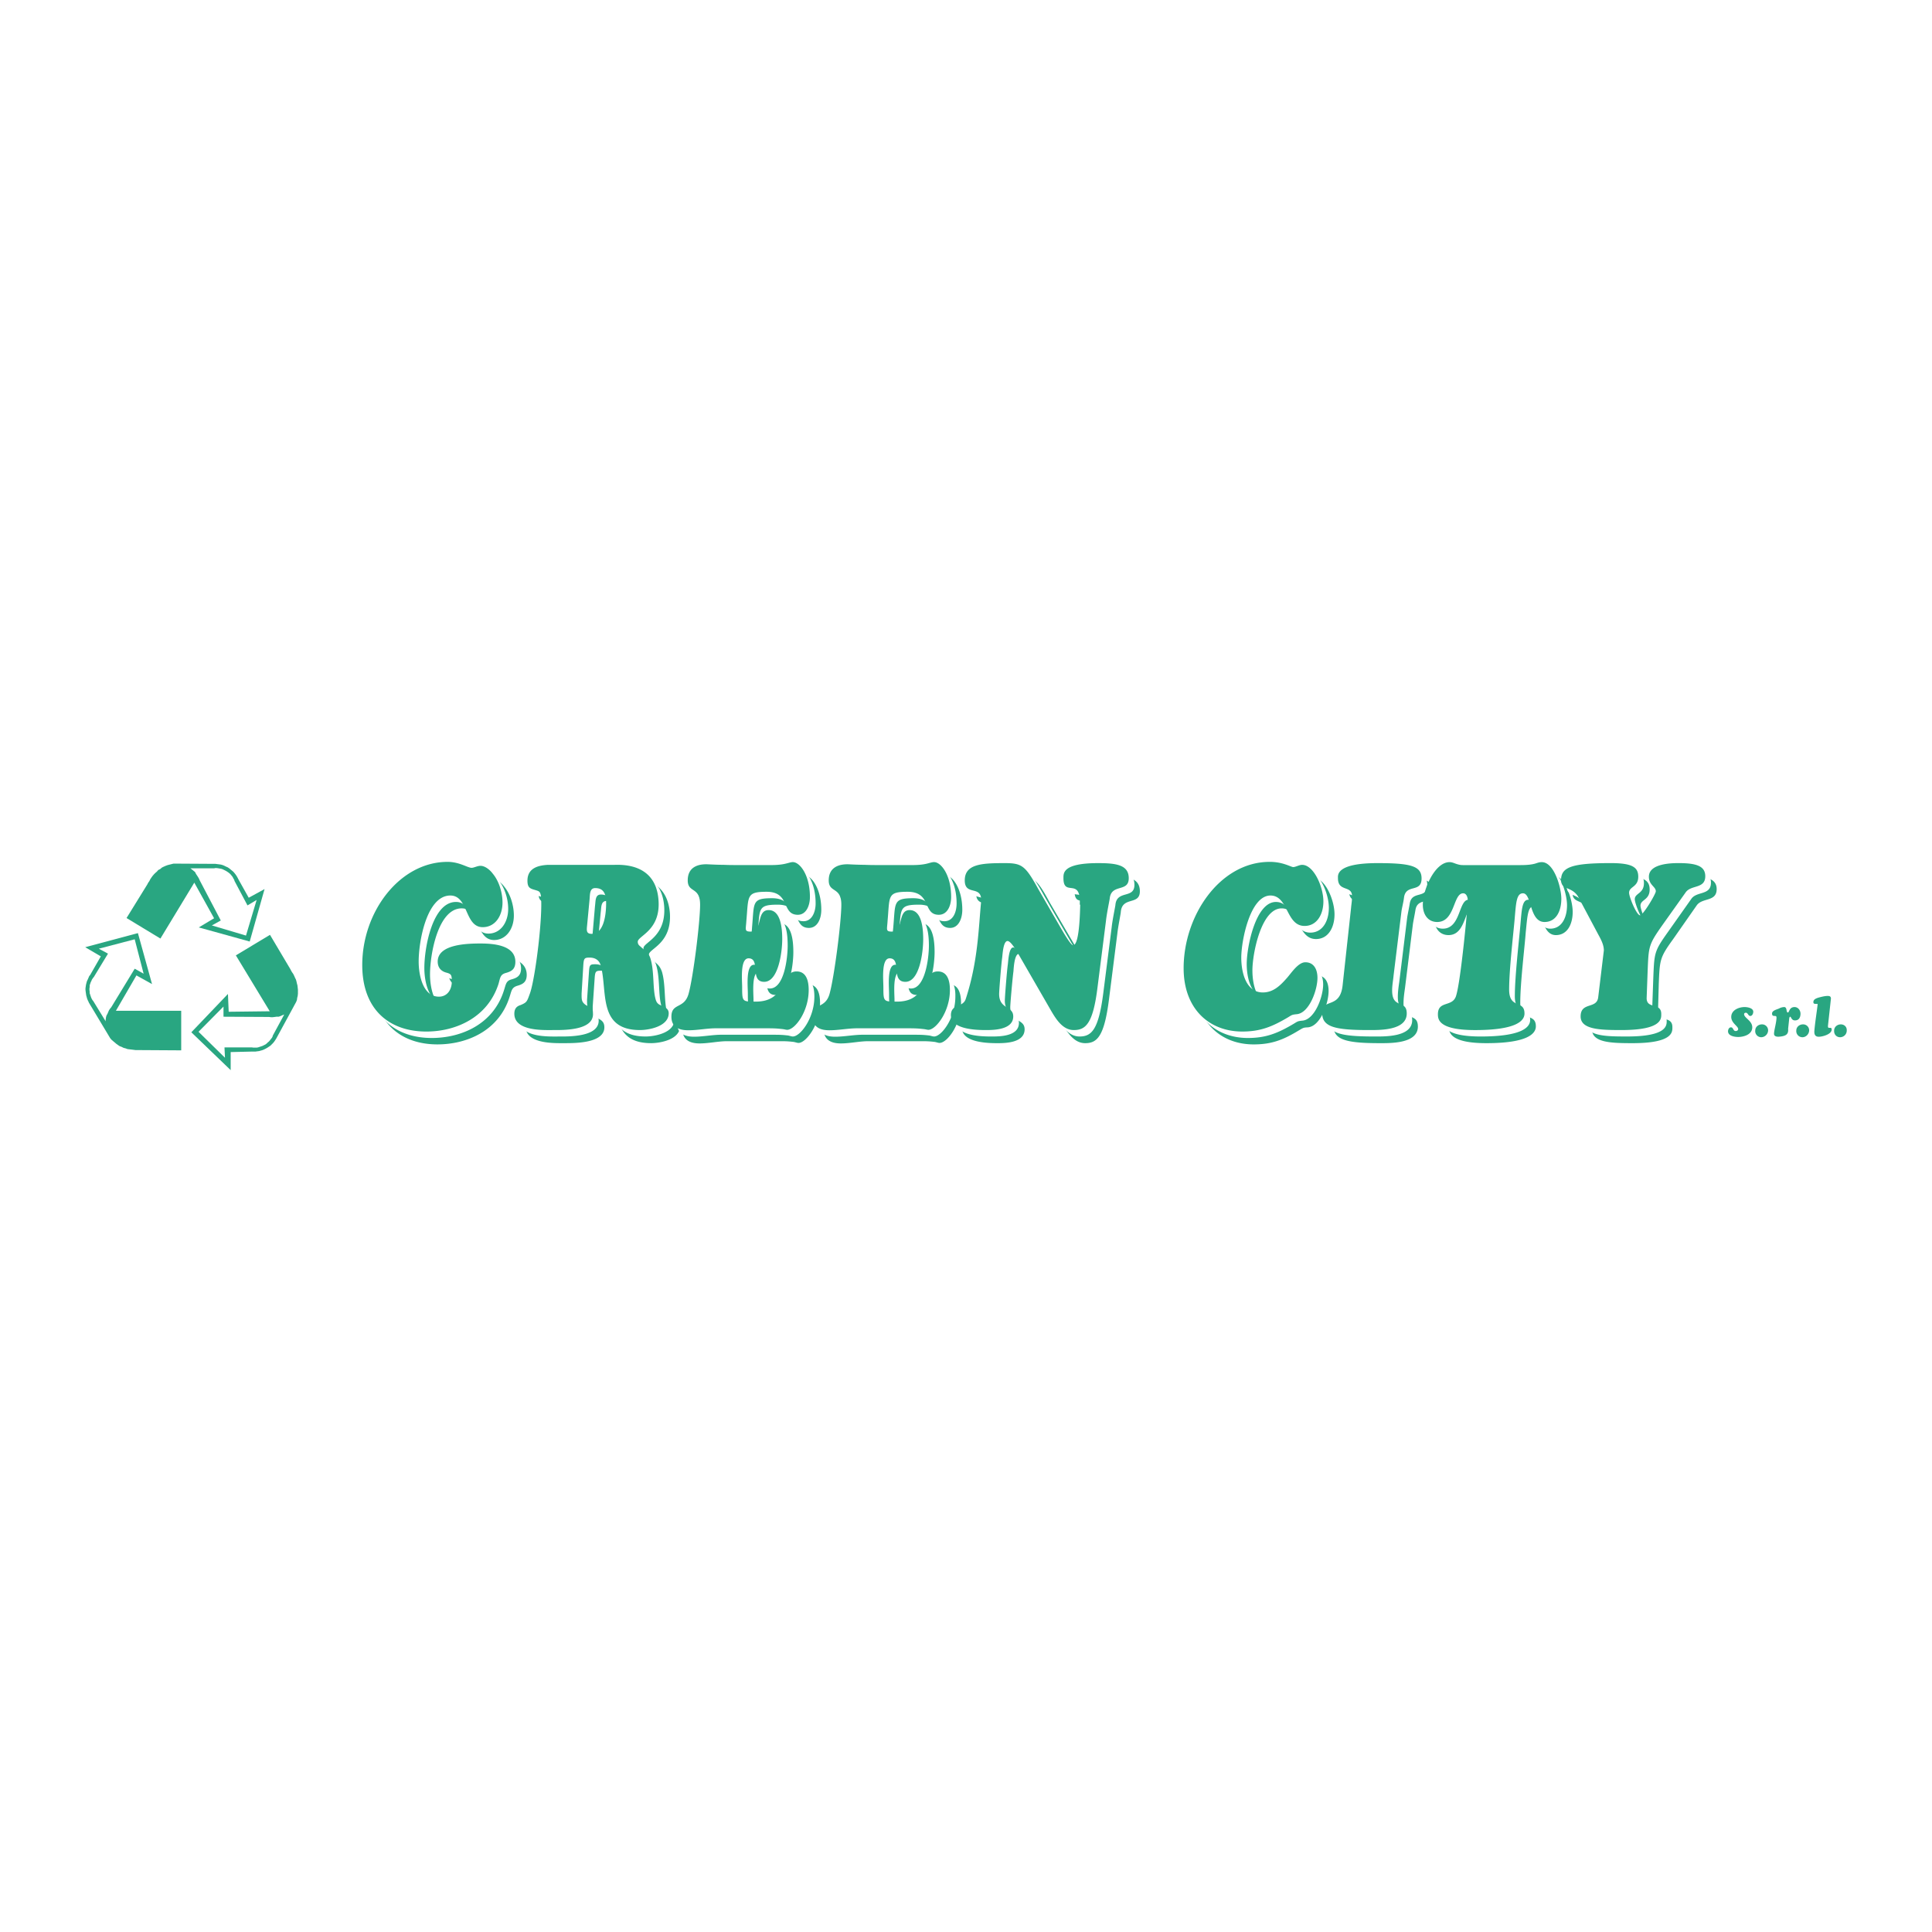 <svg xmlns="http://www.w3.org/2000/svg" width="2500" height="2500" viewBox="0 0 192.756 192.756"><g fill-rule="evenodd" clip-rule="evenodd"><path fill="#fff" d="M0 0h192.756v192.756H0V0z"/><path d="M50.306 88.457c-.271-.37-.765-.79-1.234-.79-.321 0-.642.197-.913.197-.37 0-1.185-.592-2.394-.592-4.738 0-8.514 4.96-8.514 10.29 0 4.442 2.714 6.638 6.391 6.638 2.937 0 6.145-1.356 7.206-4.762.197-.593.197-.913.765-1.086.519-.148.938-.346.938-1.086 0-1.703-2.221-1.851-3.479-1.851-1.357 0-4.293.074-4.293 1.826 0 .567.32.913.789 1.061.543.173.642.223.642.889 0 .913-.518 1.53-1.308 1.53-1.555 0-1.999-2.098-1.999-3.504 0-2.049.814-6.589 3.158-6.589 1.826 0 1.382 3.158 3.233 3.158 1.209 0 1.974-1.11 1.974-2.443.001-1.01-.345-2.146-.962-2.886zM59.93 91.048c.074-.518 0-1.159.592-1.159.864 0 1.062.666 1.062 1.53 0 1.061-.197 3.035-1.407 3.035-.568 0-.518-.296-.494-.814l.247-2.592zm-.593 6.441c.05-.568.124-.642.617-.642s.938.172 1.086.739c.74 2.566-.346 6.49 3.923 6.49.888 0 2.887-.346 2.887-1.702 0-.493-.444-.642-.79-.79-.296-.123-.419-.247-.518-.617-.296-1.061-.124-2.714-.494-3.997-.198-.592-.469-.79-.888-1.135-.198-.173-.42-.271-.42-.592 0-.592 2.271-1.086 2.098-4.097-.197-2.738-2.073-3.651-4.368-3.578h-6.663c-.889.049-2.073.271-2.073 1.579 0 .716.296.79.814.962.296.074.469.099.519.494.247 1.9-.519 8.316-1.062 9.796-.296.814-.296.913-.962 1.16-.395.147-.593.395-.593.889 0 1.727 2.912 1.628 3.825 1.628.938 0 4.022.05 4.022-1.579 0-.543-.296-.716-.667-.913-.518-.296-.494-.567-.494-1.185l.201-2.91zM77.969 103.88c.641 0 .987.05 1.233.074.222.049.346.099.469.099.74 0 2.146-1.826 2.146-3.973 0-.963-.247-1.876-1.234-1.876-1.628 0-.888 3.011-4.047 3.011-1.357 0-1.357.05-1.357-1.431 0-.717-.222-2.863.617-2.863 1.259 0 .074 2.345 1.58 2.345 1.406 0 1.776-3.035 1.776-4.269 0-1.037-.123-2.887-1.357-2.887-1.258 0-.567 2.122-1.752 2.122-.666 0-.518-.173-.444-1.086.223-2.468-.049-2.887 1.999-2.887 2.418 0 1.481 2.319 3.109 2.319.864 0 1.234-.938 1.234-1.801 0-2.171-1.012-3.455-1.703-3.455-.222 0-.395.074-.691.123-.296.074-.765.148-1.48.148h-3.184c-.518 0-1.036 0-1.58-.025a30.25 30.25 0 0 1-1.529-.049c-.963-.049-2.048.271-2.048 1.604 0 1.283 1.258.617 1.258 2.418 0 1.752-.715 7.329-1.185 8.958-.444 1.48-1.703.839-1.703 2.221 0 .766.419 1.383 1.703 1.383.913 0 1.851-.223 2.764-.223h5.406zM92.034 103.88c.666 0 1.012.05 1.234.074.247.049.345.099.469.099.765 0 2.146-1.826 2.146-3.973 0-.963-.246-1.876-1.209-1.876-1.628 0-.913 3.011-4.071 3.011-1.333 0-1.357.05-1.357-1.431 0-.717-.222-2.863.642-2.863 1.259 0 .074 2.345 1.58 2.345 1.406 0 1.777-3.035 1.777-4.269 0-1.037-.124-2.887-1.357-2.887-1.259 0-.568 2.122-1.752 2.122-.667 0-.519-.173-.444-1.086.222-2.468-.049-2.887 1.999-2.887 2.394 0 1.481 2.319 3.109 2.319.839 0 1.209-.938 1.209-1.801 0-2.171-1.012-3.455-1.703-3.455-.197 0-.37.074-.691.123-.296.074-.74.148-1.456.148h-3.184c-.518 0-1.061 0-1.579-.025-.518 0-1.036-.024-1.53-.049-.987-.049-2.048.271-2.048 1.604 0 1.283 1.258.617 1.258 2.418 0 1.752-.715 7.329-1.185 8.958-.444 1.48-1.703.839-1.703 2.221 0 .766.42 1.383 1.703 1.383.913 0 1.851-.223 2.764-.223h5.379zM107.211 88.926c0 1.924 1.775-.198 1.652 2.591v.049l.025-.049c0-.148 0 4.072-.691 4.072-.271 0-1.037-1.407-1.16-1.604l-2.295-3.924c-1.307-2.418-1.629-2.64-3.381-2.64-2.344 0-3.973.074-3.973 1.703s1.777.37 1.604 2.147c-.221 2.517-.295 5.922-1.504 9.673-.297.889-1.506.469-1.506 1.629 0 1.48 2.689 1.505 3.553 1.505.814 0 2.691-.049 2.691-1.382 0-1.086-1.432-.666-1.432-2.221 0-.321.221-2.862.32-3.578.025-.346.1-1.728.543-1.728.346 0 .912 1.036 1.061 1.333l2.961 5.107c.617 1.062 1.309 2.468 2.592 2.468 1.184 0 1.9-.666 2.369-4.343l.838-6.589c.074-.715.346-1.999.346-2.171.148-1.579 1.9-.617 1.9-2.048 0-1.357-1.234-1.505-3.035-1.505-3.578 0-3.478.987-3.478 1.505zM124.953 96.822c0-1.702.889-6.193 2.912-6.193 1.826 0 1.555 3.06 3.43 3.06 1.234 0 1.85-1.16 1.85-2.467 0-1.431-.938-3.652-2.121-3.652-.271 0-.617.247-.863.247-.223 0-1.086-.567-2.443-.543-4.887.074-8.488 5.355-8.488 10.611 0 3.998 2.492 6.316 5.848 6.316 1.826 0 2.986-.469 4.564-1.431.42-.247.42-.247.84-.271 1.258-.099 2.072-2.394 2.072-3.628 0-.888-.346-1.554-1.184-1.554-.717 0-1.406 1.061-1.852 1.554-.666.79-1.357 1.432-2.393 1.432-1.654-.001-2.172-1.902-2.172-3.481zM135.096 99.537c-.271 2.517-2.049 1.283-2.049 2.813 0 1.381 1.234 1.727 4.615 1.727 1.061 0 3.799.05 3.799-1.653 0-1.456-1.432-.419-1.432-2.295 0-.542.074-1.036.148-1.555l.791-6.391c.072-.444.172-.913.246-1.357.197-1.406 1.752-.419 1.752-1.875 0-1.234-1.086-1.53-4.418-1.53-4.17 0-3.947 1.185-3.947 1.505 0 1.382 1.432.641 1.432 1.777 0 .493-.1.814-.125 1.159l-.812 7.675zM147.062 87.594c-.271 0-.492-.074-.715-.148-.197-.049-.395-.123-.592-.123-1.506 0-2.666 2.764-2.666 4.219 0 1.012.494 1.752 1.432 1.752 1.801 0 1.555-2.887 2.566-2.887.369 0 .494.419.494.765 0 .345-.717 8.02-1.209 9.5-.346 1.11-1.803.42-1.803 1.826 0 .469.074 1.579 3.727 1.579 4.195 0 4.936-.986 4.936-1.678 0-1.406-1.555-.37-1.555-2.369 0-1.974.443-5.577.543-6.983.172-1.653.197-2.64.838-2.64.889 0 .617 2.887 2.172 2.887 1.16 0 1.678-1.11 1.678-2.32 0-1.135-.74-3.652-1.973-3.652-.248 0-.396.074-.668.123-.246.074-.641.148-1.43.148h-5.775v.001zM160.586 94.528c.271.469.543 1.012.543 1.604l-.568 4.688c-.148 1.159-1.727.419-1.727 1.875 0 1.333 1.924 1.382 4.047 1.382 4.096 0 3.973-1.159 3.973-1.604 0-1.185-1.48-.444-1.432-1.604l.074-2.714c.1-2.418.1-2.616 1.457-4.491l2.344-3.356c.566-.765 1.975-.321 1.975-1.604 0-.987-.914-1.283-2.666-1.283-.766 0-2.986.024-2.986 1.332 0 .839.691 1.012.691 1.456 0 .296-1.283 2.419-1.578 2.394-.346-.025-1.062-1.826-1.062-2.246 0-.617.914-.543.914-1.604 0-.913-.568-1.332-2.74-1.332-3.873 0-4.959.395-4.959 1.653 0 1.061.986.642 1.652 1.629l2.048 3.825z" fill="#29a681"/><path d="M49.738 87.815c-.271-.37-.765-.789-1.233-.789-.321 0-.642.197-.913.197-.37 0-1.185-.592-2.369-.592-4.763 0-8.538 4.959-8.538 10.29 0 4.442 2.714 6.639 6.391 6.639 2.937 0 6.145-1.357 7.206-4.763.197-.593.197-.938.765-1.086.518-.148.938-.346.938-1.086 0-1.702-2.221-1.851-3.479-1.851-1.357 0-4.294.074-4.294 1.826 0 .567.321.913.79 1.061.567.173.642.198.642.889 0 .889-.518 1.53-1.308 1.53-1.555 0-1.999-2.098-1.999-3.504 0-2.048.814-6.589 3.159-6.589 1.826 0 1.407 3.158 3.232 3.158 1.209 0 1.974-1.11 1.974-2.468-.001-.986-.347-2.121-.964-2.862zM59.362 90.407c.074-.518 0-1.16.592-1.16.863 0 1.086.642 1.086 1.53 0 1.061-.223 3.035-1.432 3.035-.567 0-.518-.321-.469-.814l.223-2.591zm-.592 6.441c.049-.593.124-.643.617-.643s.938.174 1.11.741c.715 2.541-.346 6.465 3.923 6.465.864 0 2.863-.346 2.863-1.678 0-.494-.444-.642-.79-.79-.271-.123-.419-.247-.518-.617-.296-1.061-.124-2.714-.494-3.997-.173-.592-.469-.79-.888-1.135-.197-.172-.395-.271-.395-.592 0-.592 2.246-1.11 2.073-4.096-.173-2.739-2.073-3.652-4.368-3.578H55.24c-.888.049-2.073.271-2.073 1.58 0 .715.296.789.814.962.321.074.469.099.543.494.222 1.9-.543 8.292-1.086 9.796-.296.814-.296.889-.938 1.16-.42.123-.617.395-.617.888 0 1.728 2.912 1.604 3.825 1.604.962 0 4.022.074 4.022-1.579 0-.519-.271-.691-.666-.889-.494-.32-.494-.567-.494-1.185l.2-2.911zM77.401 103.238c.642 0 .987.05 1.234.074.222.05.346.099.469.099.741 0 2.147-1.826 2.147-3.973 0-.963-.247-1.876-1.209-1.876-1.654 0-.913 3.011-4.072 3.011-1.333 0-1.357.05-1.357-1.431 0-.716-.222-2.888.617-2.888 1.258 0 .099 2.369 1.579 2.369 1.431 0 1.777-3.035 1.777-4.27 0-1.036-.099-2.887-1.357-2.887-1.234 0-.542 2.122-1.752 2.122-.666 0-.493-.173-.444-1.086.223-2.467-.049-2.887 1.999-2.887 2.418 0 1.48 2.295 3.134 2.295.839 0 1.209-.913 1.209-1.777 0-2.196-1.012-3.455-1.703-3.455-.197 0-.395.049-.691.123-.296.074-.741.148-1.481.148h-3.183c-.519 0-1.037 0-1.58-.024-.518 0-1.012-.025-1.53-.049-.962-.049-2.048.247-2.048 1.604 0 1.283 1.259.617 1.259 2.418 0 1.752-.716 7.329-1.16 8.933-.444 1.505-1.703.839-1.703 2.246 0 .765.395 1.356 1.703 1.356.888 0 1.826-.197 2.739-.197h5.404v.002zM91.491 103.238c.642 0 .987.05 1.234.074.222.05.345.099.469.099.74 0 2.122-1.826 2.122-3.973.025-.963-.222-1.876-1.209-1.876-1.629 0-.913 3.011-4.071 3.011-1.333 0-1.333.05-1.333-1.431 0-.716-.222-2.888.617-2.888 1.258 0 .074 2.369 1.579 2.369 1.407 0 1.777-3.035 1.777-4.27 0-1.036-.124-2.887-1.357-2.887-1.258 0-.567 2.122-1.752 2.122-.667 0-.518-.173-.444-1.086.222-2.467-.05-2.887 1.999-2.887 2.418 0 1.48 2.295 3.109 2.295.864 0 1.209-.913 1.209-1.777 0-2.196-1.012-3.455-1.678-3.455-.222 0-.395.049-.691.123-.32.074-.765.148-1.48.148h-3.183c-.519 0-1.061 0-1.579-.024a31.47 31.47 0 0 1-1.53-.049c-.987-.049-2.048.247-2.048 1.604 0 1.283 1.258.617 1.258 2.418 0 1.752-.716 7.329-1.185 8.933-.444 1.505-1.703.839-1.703 2.246 0 .765.419 1.356 1.703 1.356.913 0 1.851-.197 2.764-.197h5.403v.002zM106.668 88.284c0 1.925 1.752-.197 1.629 2.591v.049l.049-.049c-.025-.172 0 4.072-.717 4.072-.271 0-1.035-1.407-1.158-1.604L104.2 89.42c-1.332-2.418-1.652-2.666-3.404-2.666-2.346 0-3.973.099-3.973 1.728 0 1.628 1.776.37 1.627 2.147-.246 2.492-.32 5.922-1.529 9.673-.271.889-1.506.469-1.506 1.629 0 1.48 2.691 1.48 3.554 1.48.814 0 2.689-.024 2.689-1.357 0-1.086-1.406-.666-1.406-2.221 0-.346.197-2.862.295-3.578.051-.345.1-1.727.543-1.727.346 0 .914 1.036 1.086 1.333l2.938 5.107c.641 1.062 1.332 2.443 2.59 2.443 1.186 0 1.9-.642 2.369-4.318l.84-6.589c.074-.715.346-1.999.369-2.196.125-1.555 1.9-.592 1.9-2.024 0-1.357-1.258-1.53-3.061-1.53-3.553 0-3.453 1.012-3.453 1.53zM124.385 96.181c0-1.702.889-6.193 2.912-6.193 1.826 0 1.555 3.06 3.43 3.06 1.234 0 1.852-1.16 1.852-2.468 0-1.456-.938-3.652-2.123-3.652-.271 0-.617.222-.863.222-.223 0-1.061-.543-2.418-.518-4.91.074-8.514 5.354-8.514 10.611 0 3.997 2.492 6.317 5.848 6.317 1.826 0 3.012-.494 4.59-1.432.396-.246.396-.246.814-.296 1.26-.074 2.098-2.394 2.098-3.603 0-.889-.369-1.58-1.209-1.58-.715 0-1.406 1.086-1.826 1.58-.689.789-1.381 1.431-2.418 1.431-1.63 0-2.173-1.899-2.173-3.479zM134.527 98.896c-.271 2.517-2.049 1.283-2.049 2.812 0 1.383 1.234 1.703 4.615 1.703 1.061 0 3.801.074 3.801-1.629 0-1.456-1.432-.419-1.432-2.319 0-.519.074-1.012.148-1.53l.789-6.416c.074-.444.172-.888.246-1.333.197-1.407 1.752-.419 1.752-1.9 0-1.209-1.061-1.53-4.416-1.53-4.17 0-3.949 1.209-3.949 1.53 0 1.382 1.432.642 1.432 1.777 0 .494-.074.814-.098 1.16l-.839 7.675zM146.52 86.952c-.295 0-.518-.074-.74-.148a1.695 1.695 0 0 0-.592-.123c-1.48 0-2.666 2.764-2.666 4.22 0 .987.52 1.752 1.432 1.752 1.803 0 1.555-2.887 2.566-2.887.371 0 .494.419.494.765 0 .345-.715 8.02-1.184 9.5-.371 1.11-1.803.42-1.803 1.802 0 .493.051 1.579 3.701 1.579 4.195 0 4.936-.962 4.936-1.653 0-1.406-1.529-.37-1.529-2.369 0-1.974.42-5.577.543-6.983.148-1.678.172-2.64.814-2.64.889 0 .641 2.887 2.172 2.887 1.158 0 1.678-1.111 1.678-2.344 0-1.111-.717-3.627-1.949-3.627-.271 0-.42.049-.691.123-.246.074-.643.148-1.432.148h-5.75v-.002zM160.018 93.861c.271.493.543 1.037.543 1.604l-.566 4.713c-.125 1.159-1.729.42-1.729 1.875 0 1.333 1.949 1.357 4.072 1.357 4.072 0 3.947-1.16 3.947-1.579 0-1.209-1.455-.444-1.43-1.604l.098-2.738c.1-2.419.1-2.591 1.432-4.467l2.369-3.356c.543-.765 1.949-.32 1.949-1.604 0-.987-.912-1.308-2.664-1.308-.742 0-2.986.049-2.986 1.357 0 .839.691.987.691 1.456 0 .296-1.26 2.418-1.58 2.394-.346-.024-1.061-1.826-1.061-2.245 0-.617.912-.543.912-1.604 0-.913-.543-1.357-2.738-1.357-3.875 0-4.961.395-4.961 1.678 0 1.061.986.642 1.654 1.628l2.048 3.8z" fill="#fff"/><path d="M49.171 87.174c-.271-.37-.765-.79-1.234-.79-.321 0-.642.198-.888.198-.395 0-1.209-.593-2.394-.593-4.762 0-8.513 4.96-8.513 10.29 0 4.442 2.69 6.639 6.391 6.639 2.937 0 6.12-1.382 7.206-4.763.173-.617.173-.938.741-1.086.518-.148.938-.346.938-1.11 0-1.678-2.221-1.826-3.479-1.826-1.332 0-4.269.074-4.269 1.801 0 .592.321.938.79 1.085.543.148.617.198.617.889 0 .889-.494 1.53-1.283 1.53-1.579 0-2.023-2.098-2.023-3.504 0-2.048.814-6.588 3.158-6.588 1.826 0 1.407 3.158 3.233 3.158 1.234 0 1.974-1.11 1.974-2.467-.003-.988-.348-2.122-.965-2.863zM58.819 89.765c.049-.543 0-1.16.568-1.16.888 0 1.086.641 1.086 1.53 0 1.037-.198 3.035-1.432 3.035-.543 0-.519-.321-.469-.814l.247-2.591zm-.616 6.44c.049-.592.123-.666.617-.666s.938.197 1.11.765c.716 2.541-.345 6.465 3.924 6.465.864 0 2.862-.346 2.862-1.678 0-.493-.444-.642-.79-.79-.271-.123-.419-.246-.519-.617-.296-1.061-.123-2.714-.493-3.997-.173-.592-.469-.79-.889-1.135-.197-.198-.395-.271-.395-.592 0-.592 2.27-1.11 2.073-4.096-.172-2.739-2.048-3.652-4.368-3.578h-6.663c-.888.049-2.048.271-2.048 1.579 0 .716.271.79.79.938.321.099.469.124.543.519.247 1.875-.543 8.291-1.086 9.796-.296.814-.296.889-.938 1.16-.419.123-.617.395-.617.863 0 1.752 2.912 1.629 3.825 1.629.962 0 4.022.074 4.022-1.579 0-.519-.271-.691-.667-.889-.494-.32-.469-.567-.469-1.185l.176-2.912zM76.833 102.597c.666 0 .987.05 1.234.074.222.024.345.074.469.074.765 0 2.147-1.802 2.147-3.973 0-.938-.247-1.852-1.209-1.852-1.654 0-.913 3.011-4.072 3.011-1.332 0-1.357.024-1.357-1.431 0-.716-.222-2.888.642-2.888 1.234 0 .074 2.345 1.555 2.345 1.431 0 1.801-3.011 1.801-4.245 0-1.037-.124-2.912-1.357-2.912-1.259 0-.568 2.146-1.777 2.146-.667 0-.494-.197-.444-1.086.222-2.467-.024-2.887 2.023-2.887 2.394 0 1.456 2.295 3.109 2.295.839 0 1.209-.913 1.209-1.777 0-2.196-1.012-3.479-1.703-3.479-.197 0-.37.074-.691.148-.296.074-.74.148-1.48.148h-3.159c-.543 0-1.061 0-1.58-.025-.542 0-1.036-.025-1.554-.049-.962-.049-2.024.247-2.024 1.604 0 1.283 1.234.592 1.234 2.418 0 1.727-.691 7.304-1.16 8.933-.444 1.505-1.702.839-1.702 2.246 0 .765.395 1.356 1.702 1.356.913 0 1.826-.197 2.739-.197h5.405v.003zM90.924 102.597c.642 0 .987.05 1.234.074.222.024.345.074.469.074.74 0 2.146-1.802 2.146-3.973 0-.938-.247-1.852-1.209-1.852-1.653 0-.913 3.011-4.071 3.011-1.333 0-1.357.024-1.357-1.431 0-.716-.222-2.888.617-2.888 1.258 0 .074 2.345 1.579 2.345 1.431 0 1.776-3.011 1.776-4.245 0-1.037-.123-2.912-1.357-2.912s-.568 2.146-1.752 2.146c-.666 0-.493-.197-.444-1.086.222-2.467-.049-2.887 1.999-2.887 2.418 0 1.48 2.295 3.109 2.295.863 0 1.233-.913 1.233-1.777 0-2.196-1.012-3.479-1.703-3.479-.197 0-.395.074-.691.148-.296.074-.74.148-1.48.148h-3.183c-.519 0-1.037 0-1.579-.025a31.47 31.47 0 0 1-1.53-.049c-.962-.049-2.048.247-2.048 1.604 0 1.283 1.258.592 1.258 2.418 0 1.727-.715 7.304-1.184 8.933-.444 1.505-1.678.839-1.678 2.246 0 .765.395 1.356 1.678 1.356.913 0 1.851-.197 2.764-.197h5.404v.003zM106.1 87.618c0 1.949 1.752-.173 1.629 2.616v.049l.049-.049c-.023-.173 0 4.072-.715 4.072-.246 0-1.037-1.407-1.16-1.604l-2.27-3.924c-1.334-2.418-1.654-2.665-3.406-2.665-2.318 0-3.973.099-3.973 1.727s1.777.37 1.629 2.147c-.246 2.492-.297 5.922-1.53 9.673-.271.889-1.48.469-1.48 1.629 0 1.456 2.665 1.48 3.528 1.48.814 0 2.689-.05 2.689-1.357 0-1.086-1.406-.69-1.406-2.245 0-.321.197-2.838.297-3.578.049-.321.098-1.703.543-1.703.346 0 .912 1.037 1.086 1.308l2.961 5.132c.617 1.062 1.307 2.443 2.566 2.443 1.184 0 1.924-.642 2.369-4.318l.838-6.589c.074-.716.346-1.999.371-2.196.148-1.554 1.9-.592 1.9-2.048 0-1.333-1.26-1.505-3.061-1.505-3.552 0-3.454 1.012-3.454 1.505zM123.842 95.54c0-1.703.889-6.194 2.912-6.194 1.801 0 1.531 3.035 3.406 3.035 1.232 0 1.875-1.16 1.875-2.443 0-1.456-.963-3.652-2.123-3.652-.295 0-.641.222-.889.222-.221 0-1.061-.543-2.418-.519-4.91.05-8.514 5.355-8.514 10.611 0 3.998 2.494 6.317 5.85 6.317 1.826 0 3.01-.494 4.59-1.432.395-.247.395-.247.814-.296 1.258-.074 2.098-2.394 2.098-3.628 0-.863-.371-1.555-1.209-1.555-.717 0-1.408 1.086-1.826 1.555-.691.79-1.383 1.456-2.418 1.456-1.629.002-2.148-1.899-2.148-3.477zM133.959 98.254c-.246 2.492-2.047 1.258-2.047 2.813 0 1.382 1.258 1.702 4.613 1.702 1.062 0 3.826.074 3.826-1.653 0-1.432-1.457-.395-1.457-2.295 0-.519.1-1.012.148-1.529l.789-6.417c.074-.444.197-.888.248-1.333.197-1.406 1.752-.419 1.752-1.9 0-1.233-1.061-1.529-4.393-1.529-4.17 0-3.949 1.209-3.949 1.505 0 1.407 1.406.666 1.406 1.802 0 .493-.072.814-.098 1.159l-.838 7.675zM145.953 86.311c-.297 0-.52-.074-.74-.148-.197-.074-.371-.148-.594-.148-1.48 0-2.664 2.764-2.664 4.245 0 .987.518 1.727 1.432 1.727 1.801 0 1.578-2.862 2.59-2.862.346 0 .469.419.469.765 0 .345-.689 8.02-1.184 9.5-.371 1.11-1.801.42-1.801 1.802 0 .493.049 1.579 3.701 1.579 4.219 0 4.936-.963 4.936-1.653 0-1.406-1.531-.395-1.531-2.394 0-1.975.42-5.552.543-6.959.148-1.678.174-2.64.84-2.64.889 0 .617 2.862 2.146 2.862 1.16 0 1.678-1.085 1.678-2.32 0-1.11-.715-3.652-1.949-3.652-.271 0-.42.074-.666.148-.271.074-.666.148-1.457.148h-5.749zM159.451 93.22c.271.494.566 1.036.566 1.604l-.566 4.688c-.148 1.185-1.752.42-1.752 1.9 0 1.308 1.949 1.357 4.07 1.357 4.098 0 3.975-1.16 3.975-1.604 0-1.184-1.482-.443-1.457-1.604l.1-2.714c.098-2.418.098-2.592 1.43-4.492l2.369-3.331c.543-.765 1.949-.321 1.949-1.604 0-1.012-.887-1.308-2.664-1.308-.74 0-2.961.049-2.961 1.357 0 .839.691.987.691 1.456 0 .271-1.283 2.418-1.58 2.394-.346-.025-1.086-1.826-1.086-2.246 0-.642.914-.543.914-1.604 0-.913-.543-1.357-2.74-1.357-3.85 0-4.959.395-4.959 1.678 0 1.036 1.012.617 1.678 1.629l2.023 3.801zM174.924 100.943c0-.37-.568-.469-.865-.469-.566 0-1.332.296-1.332.987 0 .617.691.913.691 1.209 0 .123-.123.197-.248.197-.271 0-.221-.37-.469-.37-.197 0-.295.222-.295.395 0 .47.666.567 1.012.567.566 0 1.406-.246 1.406-.962 0-.666-.814-.938-.814-1.308 0-.099.074-.148.172-.148.223 0 .223.321.445.321.197.001.297-.246.297-.419zM175.787 102.202c-.346 0-.666.247-.666.617a.605.605 0 0 0 .592.666.7.7 0 0 0 .691-.666.596.596 0 0 0-.617-.617zM178.5 101.733c0-.05.025-.296.1-.296.049 0 .1.099.123.147.1.148.174.222.371.222.395 0 .543-.32.543-.666 0-.345-.248-.666-.594-.666-.543 0-.518.543-.666.543-.197 0-.049-.543-.369-.543a1.17 1.17 0 0 0-.52.148c-.221.099-.689.197-.689.493 0 .222.098.247.271.247.148 0 .172.049.172.197-.023.543-.246 1.233-.246 1.579 0 .247.223.296.443.296.766-.049 1.012-.247.963-.789l.098-.912zM179.883 102.202c-.346 0-.666.247-.666.617a.61.61 0 0 0 .617.666c.32 0 .641-.271.666-.666a.596.596 0 0 0-.617-.617zM182.672 99.636c0-.223-.125-.271-.322-.271-.295 0-.666.099-.938.173-.221.074-.492.173-.492.444 0 .123.074.172.172.172h.148c.098 0 .123.025.098.124-.074.666-.246 1.702-.32 2.591-.023.42.148.567.445.567.369 0 1.283-.247 1.283-.716 0-.099-.025-.172-.125-.172h-.146c-.1 0-.1-.124-.1-.197l.297-2.715zM183.658 102.202c-.346 0-.666.247-.666.617-.025.395.246.666.592.666s.666-.271.666-.666c.025-.37-.246-.617-.592-.617zM18.079 104.793v-3.948h-6.515l2.048-3.529 1.555.864-1.407-5.083-5.256 1.406 1.555.913-1.061 1.851-.099.123-.074.172-.074.173-.075.149-.049.173-.049.197-.025.173-.024.172v.173l.024.198.025.173.025.171.049.173.049.173.074.173.075.148v.025l2.146 3.578.124.147.172.149.148.123.173.148.173.123.148.1.197.073.198.099.197.05.198.073.197.025.222.025.197.025.198.025H14.13l3.949.024z" fill="#29a681"/><path fill="#fff" d="M10.527 101.906l.025-.247.025-.173.049-.173.099-.172.074-.173.074-.172.098-.149.124-.148 2.344-3.85.889.495-.889-3.431-3.578.938.913.494-1.406 2.319-.099.123-.099.148-.049.124-.074.148-.049.148-.05.148v.173l-.025.148v.148l.025.172v.149l.05.148.049.148.049.148.074.148.075.124.048.048 1.209 1.975.025.074z"/><path fill="#29a681" d="M26.938 93.269l-3.406 2.048 3.381 5.577-4.097.049-.074-1.776-3.652 3.824 3.924 3.776v-1.801l2.097-.05h.37l.173-.024.198-.025.172-.05.173-.048.173-.075.148-.074.172-.099.149-.098.148-.099.123-.124.123-.123.124-.147.099-.149.098-.148 1.999-3.677.074-.197.025-.197.049-.198.025-.221v-.396l-.025-.222-.025-.222-.049-.173-.049-.222-.05-.173-.098-.197-.075-.173-.098-.197-.123-.173-.099-.173-.075-.147-2.022-3.406z"/><path fill="#fff" d="M28.344 101.215l-.222.098-.173.075-.148.05h-.222l-.173.024-.197.024h-.173l-.197-.024-4.541-.024v-1.013l-2.492 2.517 2.64 2.591-.049-1.036h2.714l.173.024H25.605l.148-.024.148-.05.148-.049.148-.049.148-.075.148-.074.124-.097.098-.1.124-.099.099-.123.098-.124.099-.123.074-.147v-.05l1.11-2.048.025-.074z"/><path fill="#29a681" d="M12.625 91.591l3.38 2.048 3.381-5.577 1.974 3.554-1.529.913 5.083 1.407 1.481-5.232-1.58.863-1.036-1.85-.074-.148-.099-.173-.099-.148-.098-.123-.124-.148-.148-.124-.123-.099-.148-.123-.148-.098-.173-.075-.148-.074-.173-.073-.173-.05-.173-.025-.197-.024-.173-.025-4.195-.025-.197.05-.198.049-.197.05-.197.073-.222.099-.148.074-.173.148-.197.099-.124.148-.173.148-.123.124-.148.172-.124.173-.098.148-.099.198-.123.172-.074.148-2.073 3.356z"/><path fill="#fff" d="M18.992 86.631l.197.148.148.123.123.099.099.198.099.148.098.148.099.172.074.173 2.098 3.998-.889.494 3.405 1.011 1.062-3.553-.913.543-1.283-2.418-.05-.149-.074-.123-.074-.148-.098-.124-.099-.123-.099-.099-.123-.098-.148-.099-.124-.074-.148-.074-.148-.074-.148-.049-.148-.025-.148-.025-.173-.025h-.148l-.074.025h-2.393z"/></g></svg>